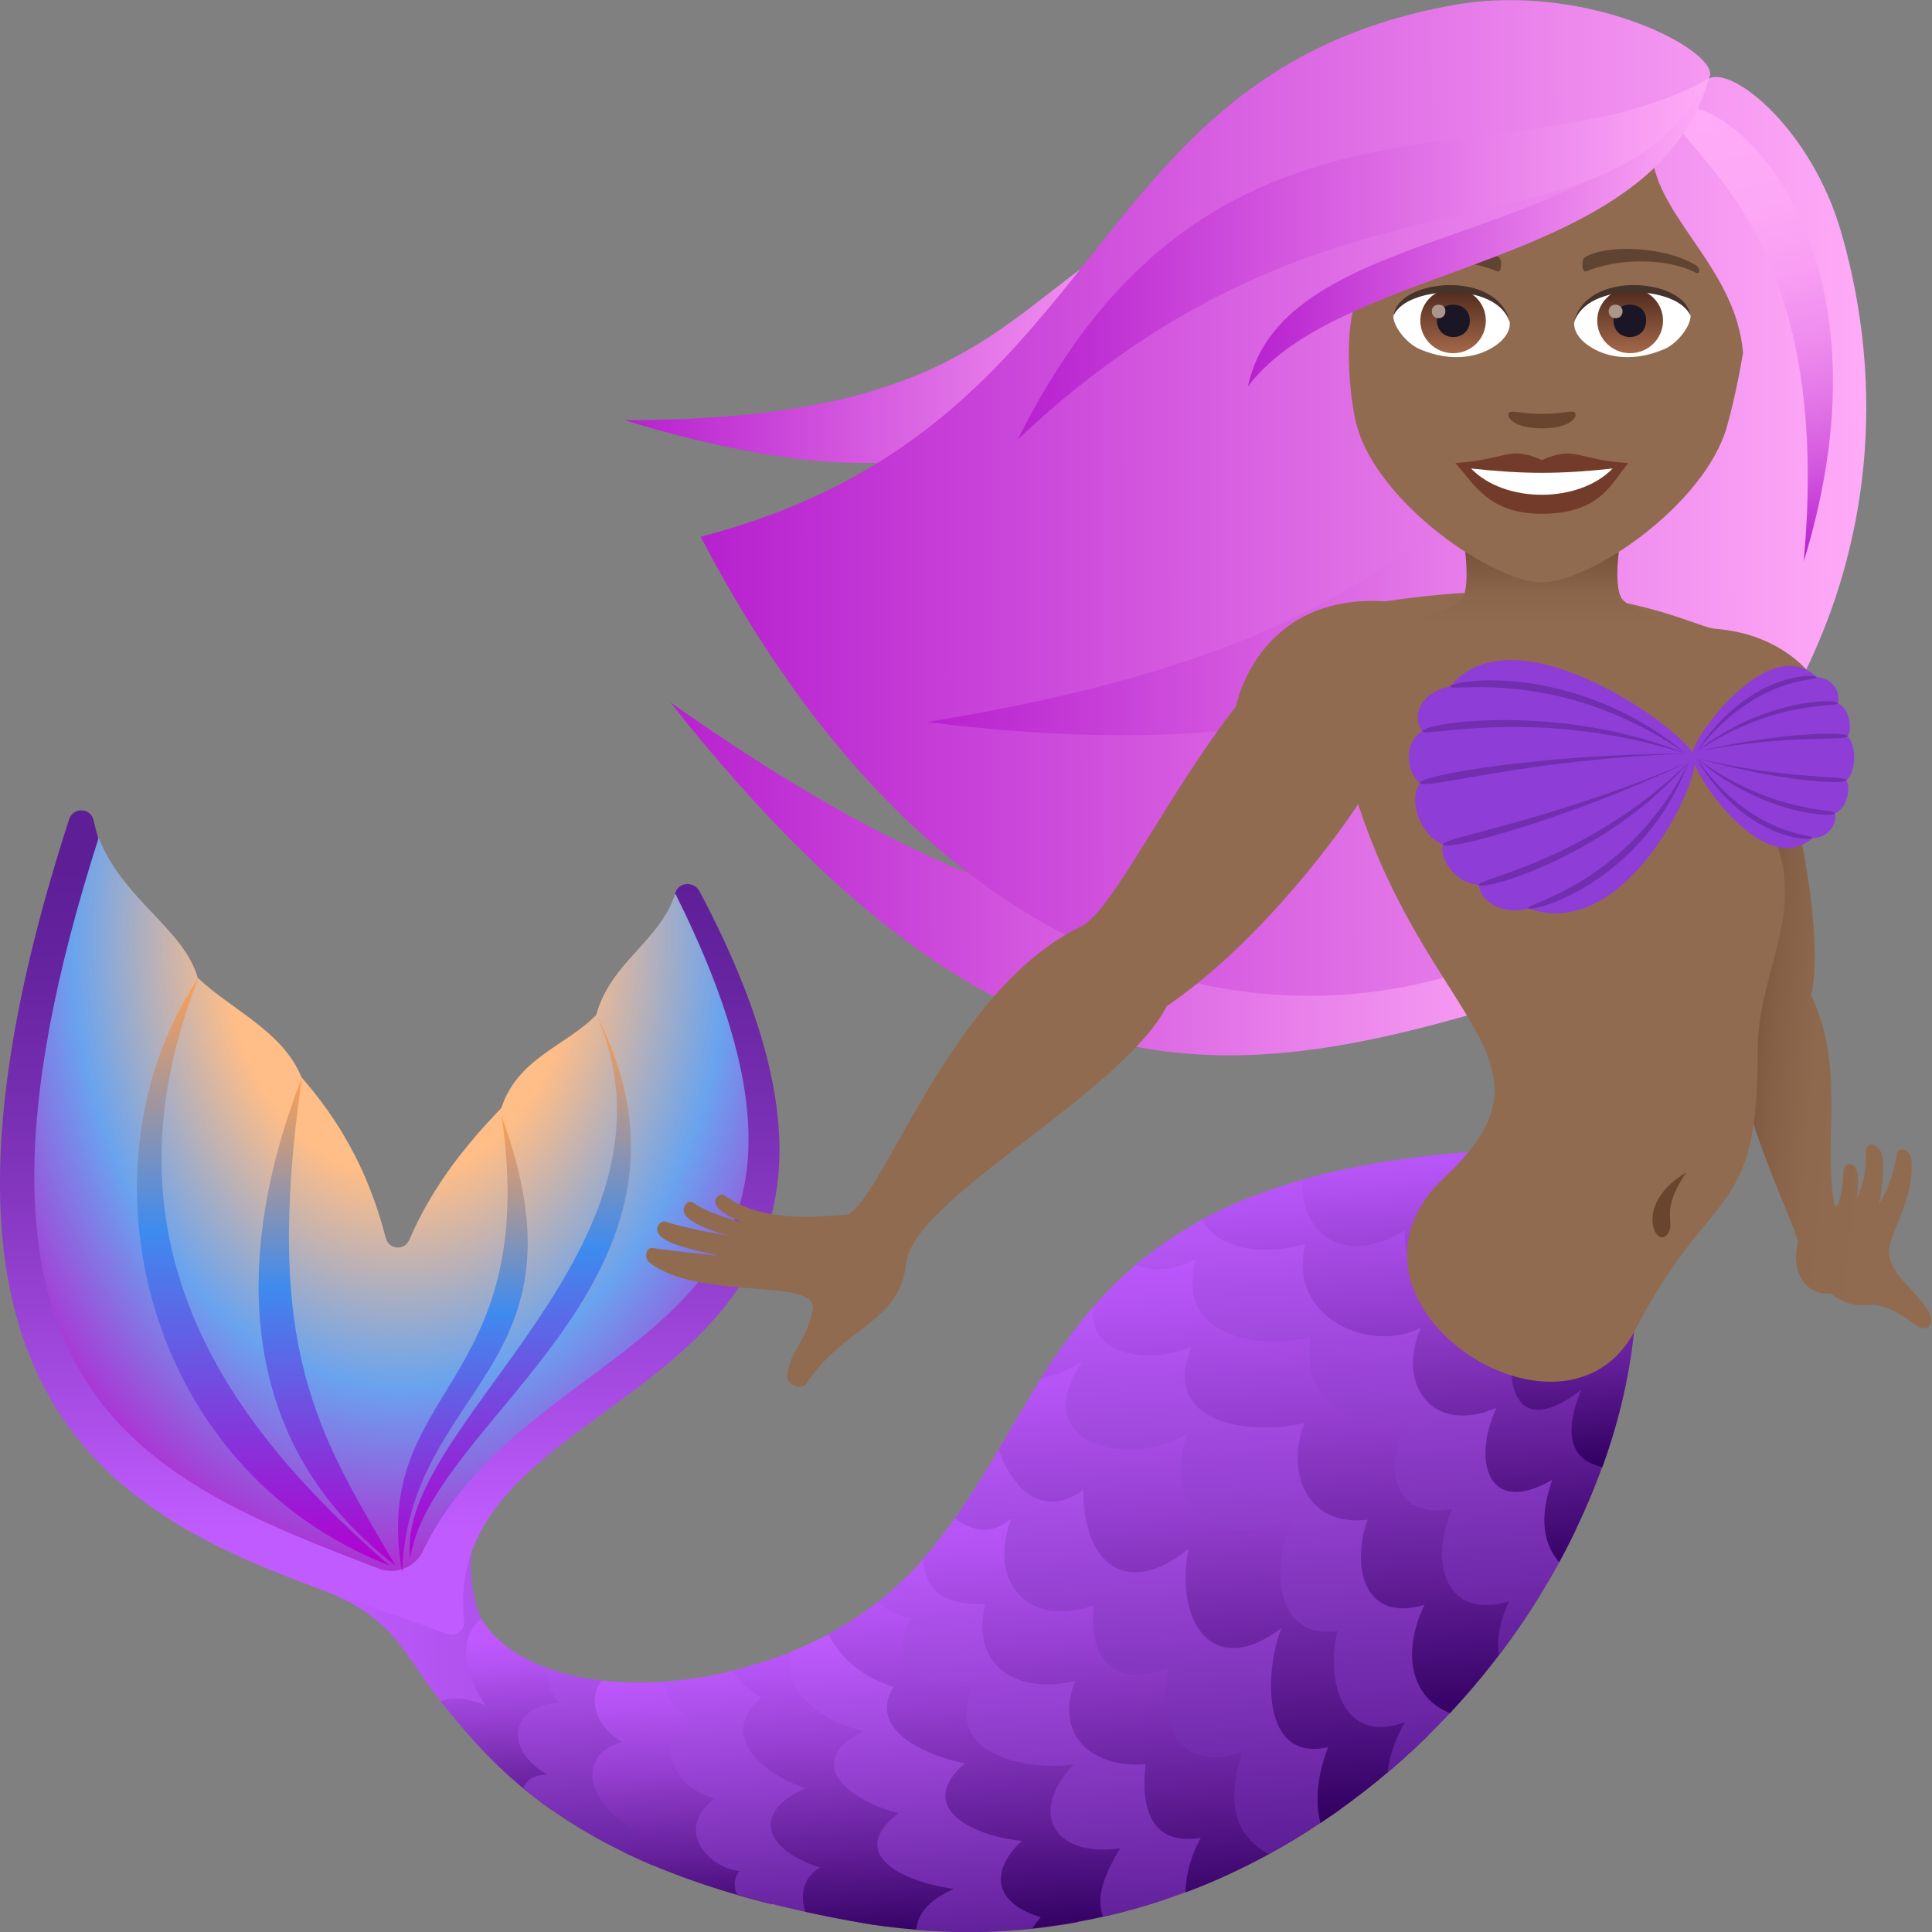 <?xml version="1.0" encoding="utf-8"?>
<!-- Generator: Adobe Illustrator 24.1.2, SVG Export Plug-In . SVG Version: 6.00 Build 0)  -->
<svg version="1.1" id="Layer_1" xmlns="http://www.w3.org/2000/svg" xmlns:xlink="http://www.w3.org/1999/xlink" x="0px" y="0px"
	 width="64px" height="64px" viewBox="0 0 64 64" style="enable-background:new 0 0 64 64;" xml:space="preserve">
<rect x="0" y="0" width="64" height="64" fill="#808080" stroke="none"/>
<linearGradient id="SVGID_1_" gradientUnits="userSpaceOnUse" x1="-85.531" y1="16.995" x2="-52.025" y2="16.995" gradientTransform="matrix(1 -1.300000e-03 -1.300000e-03 -1 95.752 70.417)">
	<stop  offset="0" style="stop-color:#C05CFF"/>
	<stop  offset="1" style="stop-color:#5D1E96"/>
</linearGradient>
<path fill="url(#SVGID_1_)" d="M14.59,56.34c1.57,0.89,3.03,0.55,1.35-2.73c0,0-0.42-0.79-0.33-2.15c0.19-3-6.6,0.62-5.23,1.1
	C13.14,53.52,13.37,54.87,14.59,56.34z"/>
<linearGradient id="SVGID_2_" gradientUnits="userSpaceOnUse" x1="-1012.307" y1="-925.203" x2="-1011.229" y2="-925.203" gradientTransform="matrix(-0.4 -6.76 -6.76 0.4 -6642.273 -6411.553)">
	<stop  offset="0" style="stop-color:#320061"/>
	<stop  offset="0.288" style="stop-color:#621E97"/>
	<stop  offset="0.62" style="stop-color:#943ECF"/>
	<stop  offset="0.867" style="stop-color:#B352F2"/>
	<stop  offset="1" style="stop-color:#BF59FF"/>
</linearGradient>
<path fill="url(#SVGID_2_)" d="M15.94,53.62c-0.87,0.73-0.45,1.96,0.13,2.86c-0.5-0.2-0.98-0.29-1.48-0.13c0.93,1.17,2.02,2.45,3.73,3.64
	l0.45-4.53C17.49,55.12,16.47,54.51,15.94,53.62z"/>
<linearGradient id="SVGID_3_" gradientUnits="userSpaceOnUse" x1="-1005.773" y1="-931.434" x2="-1004.719" y2="-931.434" gradientTransform="matrix(-0.47 -7.933 -7.933 0.47 -7842.156 -7478.753)">
	<stop  offset="0" style="stop-color:#5D1E96"/>
	<stop  offset="1" style="stop-color:#C05CFF"/>
</linearGradient>
<path fill="url(#SVGID_3_)" d="M18.15,55.27c0,0-0.06,0.68,0.35,1.13c-1.62,0.13-1.82,1.56-0.36,2.39c-0.71-0.01-0.8,0.45-0.8,0.45
	c1.08,0.9,2.45,1.77,4.27,2.55l-0.05-6.05C20.3,55.77,19.12,55.61,18.15,55.27z"/>
<linearGradient id="SVGID_4_" gradientUnits="userSpaceOnUse" x1="-1002.537" y1="-934.405" x2="-1001.518" y2="-934.405" gradientTransform="matrix(-0.512 -8.65 -8.65 0.512 -8573.617 -8129.413)">
	<stop  offset="0" style="stop-color:#320061"/>
	<stop  offset="0.288" style="stop-color:#621E97"/>
	<stop  offset="0.62" style="stop-color:#943ECF"/>
	<stop  offset="0.867" style="stop-color:#B352F2"/>
	<stop  offset="1" style="stop-color:#BF59FF"/>
</linearGradient>
<path fill="url(#SVGID_4_)" d="M19.94,55.67c-0.5,0.57-0.19,1.56,0.68,2.04c-1.85,0.51-0.82,2.49,0.65,2.95c-0.54,0.25-0.58,0.71-0.58,0.71
	c1.33,0.64,2.92,1.22,4.87,1.71c0,0,0.1-5.42-3.1-7.41C21.59,55.76,20.73,55.76,19.94,55.67z"/>
<linearGradient id="SVGID_5_" gradientUnits="userSpaceOnUse" x1="-1000.375" y1="-936.735" x2="-999.339" y2="-936.735" gradientTransform="matrix(-0.549 -9.265 -9.265 0.549 -9201.812 -8689.977)">
	<stop  offset="0" style="stop-color:#5D1E96"/>
	<stop  offset="1" style="stop-color:#C05CFF"/>
</linearGradient>
<path fill="url(#SVGID_5_)" d="M21.98,55.71c0,0,0.09,0.93,1.21,1.35c-1.59,0.2-1.09,2.12,0.49,2.52c-1.33,0.97-0.3,2.27,0.82,2.4
	c-0.31,0.37-0.08,0.78-0.08,0.78c1.25,0.36,2.65,0.69,4.25,0.96c0.3,0.05,0.59,0.08,0.88,0.12l-4.08-8.85
	C24.32,55.39,23.12,55.63,21.98,55.71z"/>
<linearGradient id="SVGID_6_" gradientUnits="userSpaceOnUse" x1="-998.543" y1="-938.339" x2="-997.484" y2="-938.339" gradientTransform="matrix(-0.581 -9.802 -9.802 0.581 -9748.549 -9178.189)">
	<stop  offset="0" style="stop-color:#320061"/>
	<stop  offset="0.288" style="stop-color:#621E97"/>
	<stop  offset="0.62" style="stop-color:#943ECF"/>
	<stop  offset="0.867" style="stop-color:#B352F2"/>
	<stop  offset="1" style="stop-color:#BF59FF"/>
</linearGradient>
<path fill="url(#SVGID_6_)" d="M24.25,55.35c0.26,0.36,0.56,0.66,0.96,0.88c-1.48,1.3,0.13,2.58,1.48,3c-1.95,0.88-1.2,2.13,0.48,2.63
	c-0.87,0.51-0.49,1.47-0.49,1.47c0.64,0.14,1.3,0.27,2,0.39c0.71,0.12,1.42,0.19,2.11,0.24c3.26-1.35-0.26-9.29-3.61-9.69
	C26.24,54.75,25.24,55.11,24.25,55.35z"/>
<linearGradient id="SVGID_7_" gradientUnits="userSpaceOnUse" x1="-997.877" y1="-939.092" x2="-996.807" y2="-939.092" gradientTransform="matrix(-0.594 -10.031 -10.031 0.594 -9981.661 -9387.175)">
	<stop  offset="0" style="stop-color:#5D1E96"/>
	<stop  offset="1" style="stop-color:#C05CFF"/>
</linearGradient>
<path fill="url(#SVGID_7_)" d="M26.18,54.73c-0.24,1.45,1.16,2.31,2.43,2.62c-2.13,1.05-0.39,2.34,1.15,2.71c-1.86,1.46,0.42,2.33,1.83,2.51
	c-0.64,0.3-1.17,0.68-1.24,1.36c1.84,0.16,3.62,0.06,5.34-0.25c-1.64-8.69-8.01-9.67-8.01-9.67C27.19,54.28,26.69,54.52,26.18,54.73
	z"/>
<linearGradient id="SVGID_8_" gradientUnits="userSpaceOnUse" x1="-995.068" y1="-941.778" x2="-993.959" y2="-941.778" gradientTransform="matrix(-0.656 -11.069 -11.069 0.656 -11043.669 -10332.556)">
	<stop  offset="0" style="stop-color:#320061"/>
	<stop  offset="0.288" style="stop-color:#621E97"/>
	<stop  offset="0.62" style="stop-color:#943ECF"/>
	<stop  offset="0.867" style="stop-color:#B352F2"/>
	<stop  offset="1" style="stop-color:#BF59FF"/>
</linearGradient>
<path fill="url(#SVGID_8_)" d="M27.44,54.13c0.46,0.89,1.19,1.44,2.16,1.75c-0.91,1.48,1.23,2.32,2.36,2.53c-1.73,1.52,0.41,2.44,1.89,2.57
	c-1.13,1.06-0.86,2.09,0.63,2.53c-0.11,0.12-0.2,0.24-0.28,0.37c1.5-0.16,2.96-0.48,4.35-0.95c-0.86-6.88-8.71-10.51-8.71-10.51
	C29.11,53.1,28.3,53.67,27.44,54.13z"/>
<linearGradient id="SVGID_9_" gradientUnits="userSpaceOnUse" x1="-992.622" y1="-944.012" x2="-991.494" y2="-944.012" gradientTransform="matrix(-0.719 -12.138 -12.138 0.719 -12136.504 -11305.402)">
	<stop  offset="0" style="stop-color:#5D1E96"/>
	<stop  offset="1" style="stop-color:#C05CFF"/>
</linearGradient>
<path fill="url(#SVGID_9_)" d="M30.38,51.87c-0.4,0.44-0.84,0.84-1.31,1.2c0.33,0.27,0.68,0.47,1.11,0.56c-0.91,1.59,0.61,2.37,2.06,2.24
	c-1.03,2.2,1.68,2.81,3.33,2.58c-1.54,1.61-0.64,3.09,1.53,2.78c-0.41,0.71-0.84,1.5-0.56,2.27c1.42-0.32,2.79-0.79,4.09-1.38
	c-0.82-8.45-9.25-11.49-9.25-11.49C31.08,51.05,30.75,51.47,30.38,51.87z"/>
<linearGradient id="SVGID_10_" gradientUnits="userSpaceOnUse" x1="-991.318" y1="-945.274" x2="-990.194" y2="-945.274" gradientTransform="matrix(-0.759 -12.822 -12.822 0.759 -12835.602 -11929.605)">
	<stop  offset="0" style="stop-color:#320061"/>
	<stop  offset="0.288" style="stop-color:#621E97"/>
	<stop  offset="0.62" style="stop-color:#943ECF"/>
	<stop  offset="0.867" style="stop-color:#B352F2"/>
	<stop  offset="1" style="stop-color:#BF59FF"/>
</linearGradient>
<path fill="url(#SVGID_10_)" d="M30.59,51.63c0.06,1.16,0.76,1.55,2.05,1.5c-0.52,2.08,1.09,3.02,2.98,2.55c-0.72,1.78,0.56,2.91,2.33,2.76
	c-0.17,1.43,0.17,2.72,1.83,2.44c-0.32,0.57-0.49,1.17-0.51,1.81c1.47-0.55,2.86-1.26,4.16-2.1C41.19,50.97,32.48,49,32.48,49
	C31.92,49.91,31.32,50.8,30.59,51.63z"/>
<linearGradient id="SVGID_11_" gradientUnits="userSpaceOnUse" x1="-989.952" y1="-946.605" x2="-988.806" y2="-946.605" gradientTransform="matrix(-0.807 -13.62 -13.62 0.807 -13652.881 -12657.702)">
	<stop  offset="0" style="stop-color:#5D1E96"/>
	<stop  offset="1" style="stop-color:#C05CFF"/>
</linearGradient>
<path fill="url(#SVGID_11_)" d="M31.63,50.3c0.6,0.45,1.24,0.56,1.87,0c-0.79,2.12,0.55,3.65,2.74,2.88c-0.21,1.84,0.7,2.75,2.48,2.07
	c-0.4,1.91,0.31,3.45,2.42,2.81c-0.43,1.35-0.42,2.64,0.88,3.36c0.84-0.46,1.65-0.96,2.42-1.51c1.4-7.08-6.01-14-10.72-12.98
	C33.05,48.06,32.4,49.21,31.63,50.3z"/>
<linearGradient id="SVGID_12_" gradientUnits="userSpaceOnUse" x1="-988.671" y1="-947.897" x2="-987.535" y2="-947.897" gradientTransform="matrix(-0.86 -14.511 -14.511 0.86 -14563.953 -13471.046)">
	<stop  offset="0" style="stop-color:#320061"/>
	<stop  offset="0.288" style="stop-color:#621E97"/>
	<stop  offset="0.62" style="stop-color:#943ECF"/>
	<stop  offset="0.867" style="stop-color:#B352F2"/>
	<stop  offset="1" style="stop-color:#BF59FF"/>
</linearGradient>
<path fill="url(#SVGID_12_)" d="M33.08,48.02c0.46,1.28,1.41,2.31,2.81,1.34c-0.02,2.44,1.44,3.61,3.48,1.95c-0.46,2.37,0.77,4.37,3.08,2.62
	c-0.54,1.36-0.72,4.45,1.54,3.95c-0.3,0.82-0.46,1.67-0.25,2.51c1.28-0.85,2.47-1.82,3.55-2.88c0.87-5.21-4.97-13.32-12.33-12.57
	C34.28,45.94,33.69,46.98,33.08,48.02z"/>
<linearGradient id="SVGID_13_" gradientUnits="userSpaceOnUse" x1="-987.032" y1="-949.444" x2="-985.917" y2="-949.444" gradientTransform="matrix(-0.932 -15.728 -15.728 0.932 -15809.819 -14579.959)">
	<stop  offset="0" style="stop-color:#5D1E96"/>
	<stop  offset="1" style="stop-color:#C05CFF"/>
</linearGradient>
<path fill="url(#SVGID_13_)" d="M34.48,45.66c0.48-0.09,0.93-0.28,1.37-0.56c-1.84,2.72,1.46,3.58,3.48,2.41c-0.9,2.7,1.22,3.9,3.54,2.76
	c-0.75,1.38-0.77,4.04,1.43,3.76c-0.39,1.65,0.17,3.79,2.24,3.02c-0.32,0.55-0.5,1.08-0.58,1.67c1.19-1,2.27-2.12,3.23-3.3
	c-1.52-7.76-5.34-12.38-12.11-13.03C36.03,43.39,35.21,44.51,34.48,45.66z"/>
<linearGradient id="SVGID_14_" gradientUnits="userSpaceOnUse" x1="-988.309" y1="-948.218" x2="-987.198" y2="-948.218" gradientTransform="matrix(-0.873 -14.74 -14.74 0.873 -14795.479 -13682.668)">
	<stop  offset="0" style="stop-color:#320061"/>
	<stop  offset="0.288" style="stop-color:#621E97"/>
	<stop  offset="0.62" style="stop-color:#943ECF"/>
	<stop  offset="0.867" style="stop-color:#B352F2"/>
	<stop  offset="1" style="stop-color:#BF59FF"/>
</linearGradient>
<path fill="url(#SVGID_14_)" d="M36.21,43.3c-0.2,1.63,1.91,1.92,3.27,1.3c-1.07,2.54,1.87,2.98,3.73,2.54c-0.64,1.67,0.11,3.45,2.09,3.2
	c-0.55,1.58-0.11,3.43,1.89,2.82c-0.66,1.35-0.63,2.98,0.84,3.59c1.15-1.23,2.16-2.55,3.01-3.95c-0.75-7.55-6.55-12.5-13.07-11.19
	C37.31,42.14,36.73,42.7,36.21,43.3z"/>
<linearGradient id="SVGID_15_" gradientUnits="userSpaceOnUse" x1="-987.071" y1="-949.459" x2="-985.992" y2="-949.459" gradientTransform="matrix(-0.929 -15.69 -15.69 0.929 -15768.915 -14549.161)">
	<stop  offset="0" style="stop-color:#5D1E96"/>
	<stop  offset="1" style="stop-color:#C05CFF"/>
</linearGradient>
<path fill="url(#SVGID_15_)" d="M37.62,41.9c0.66,0.26,1.3,0.16,2-0.2c-0.71,2.52,1.87,3,3.8,2.62c-0.36,2.01,1.34,3.13,3.19,2.86
	c-0.79,1.46-0.47,3.17,1.5,2.8c-0.75,1.66-0.32,3.7,1.88,3.07c-0.28,0.61-0.42,1.17-0.34,1.78c1-1.31,1.85-2.69,2.54-4.12
	c0.12-5.05-3.7-10.62-10.76-11.05C39.87,40.27,38.64,41.04,37.62,41.9z"/>
<linearGradient id="SVGID_16_" gradientUnits="userSpaceOnUse" x1="-989.983" y1="-946.709" x2="-988.915" y2="-946.709" gradientTransform="matrix(-0.807 -13.63 -13.63 0.807 -13655.844 -12676.961)">
	<stop  offset="0" style="stop-color:#320061"/>
	<stop  offset="0.288" style="stop-color:#621E97"/>
	<stop  offset="0.62" style="stop-color:#943ECF"/>
	<stop  offset="0.867" style="stop-color:#B352F2"/>
	<stop  offset="1" style="stop-color:#BF59FF"/>
</linearGradient>
<path fill="url(#SVGID_16_)" d="M44.62,38.72c-1.94,0.41-3.5,0.98-4.8,1.68c0.55,1.07,2.19,1.17,3.42,0.81c-0.62,2.51,2.24,3.63,3.83,2.77
	c-0.81,1.81,0.31,3.58,2.5,2.66c-0.81,1.76-0.29,3.62,1.85,2.38c-0.34,0.98-0.43,1.96,0.23,2.73c0.94-1.73,1.65-3.53,2.08-5.33
	C53.72,46.43,52.56,40.75,44.62,38.72z"/>
<linearGradient id="SVGID_17_" gradientUnits="userSpaceOnUse" x1="-996.316" y1="-940.694" x2="-995.25" y2="-940.694" gradientTransform="matrix(-0.628 -10.603 -10.603 0.628 -10551.052 -9924.397)">
	<stop  offset="0" style="stop-color:#320061"/>
	<stop  offset="0.288" style="stop-color:#621E97"/>
	<stop  offset="0.62" style="stop-color:#943ECF"/>
	<stop  offset="0.867" style="stop-color:#B352F2"/>
	<stop  offset="1" style="stop-color:#BF59FF"/>
</linearGradient>
<path fill="url(#SVGID_17_)" d="M46.54,40.76c-0.05,2.04,1.86,4.54,3.84,2.75c-0.68,1.9-0.42,4.4,2,2.53c-0.45,1.11-0.59,2.27,0.7,2.56
	c0.58-1.6,0.95-3.22,1.08-4.82c0.34-4.06-5.25-5.63-5.25-5.63c-2.27,0.15-4.16,0.47-5.76,0.93C43.05,40.88,44.54,41.99,46.54,40.76z
	"/>
<linearGradient id="SVGID_18_" gradientUnits="userSpaceOnUse" x1="-979.567" y1="-977.962" x2="-978.567" y2="-977.962" gradientTransform="matrix(-0.035 -27.319 27.319 -0.035 26695.508 -26741.758)">
	<stop  offset="0" style="stop-color:#C05CFF"/>
	<stop  offset="0.103" style="stop-color:#C05CFF"/>
	<stop  offset="0.262" style="stop-color:#A74CE4"/>
	<stop  offset="0.547" style="stop-color:#7F33BA"/>
	<stop  offset="0.77" style="stop-color:#6624A0"/>
	<stop  offset="0.903" style="stop-color:#5D1E96"/>
	<stop  offset="1" style="stop-color:#5D1E96"/>
</linearGradient>
<path fill="url(#SVGID_18_)" d="M2.29,27.14C-4.99,49.59,6.7,51.07,14.8,54.12c0.3,0.11,0.61-0.12,0.57-0.43c-0.88-8.53,17.03-6.76,7.8-24.17
	c-0.19-0.35-0.72-0.3-0.81,0.09c-1.04,4.68-5.92,6-8.91,12.86c-0.17,0.4-0.74,0.33-0.82-0.1c-1.36-7.9-7.93-8.31-9.53-15.19
	C3.02,26.75,2.42,26.73,2.29,27.14z"/>
<radialGradient id="SVGID_19_" cx="-980.132" cy="-979.179" r="0.895" gradientTransform="matrix(-0.032 -24.306 17.605 -0.023 17220.428 -23814.596)" gradientUnits="userSpaceOnUse">
	<stop  offset="0.369" style="stop-color:#FFBD87"/>
	<stop  offset="0.687" style="stop-color:#69A3EF"/>
	<stop  offset="1" style="stop-color:#B721CF"/>
</radialGradient>
<path fill="url(#SVGID_19_)" d="M3.27,27.75c-5.89,18.37,1.46,21.21,9.27,24.21c0.57,0.22,1.21-0.03,1.47-0.58c3.77-7.8,15.91-6.65,8.36-21.78
	c-0.51,1.58-2.14,2.27-2.62,4.02c-0.98,1.02-2.6,1.42-3.14,3.08c-1.18,1.23-2.29,2.6-3.05,4.37c-0.16,0.37-0.68,0.33-0.78-0.06
	c-0.61-2.36-1.63-3.99-2.79-5.32c-0.62-1.53-2.3-2.22-3.44-3.3C6.09,30.77,4.06,29.79,3.27,27.75z"/>
<linearGradient id="SVGID_20_" gradientUnits="userSpaceOnUse" x1="8.717" y1="51.863" x2="8.717" y2="32.396">
	<stop  offset="0" style="stop-color:#B200CF"/>
	<stop  offset="0.57" style="stop-color:#3E8BEF"/>
	<stop  offset="1" style="stop-color:#FFA052"/>
</linearGradient>
<path fill="url(#SVGID_20_)" d="M6.57,32.4C2.4,38.62,4.71,48.67,12.9,51.86C7.83,47.45,3.03,41.4,6.57,32.4z"/>
<linearGradient id="SVGID_21_" gradientUnits="userSpaceOnUse" x1="10.836" y1="51.863" x2="10.836" y2="35.698">
	<stop  offset="0" style="stop-color:#B200CF"/>
	<stop  offset="0.57" style="stop-color:#3E8BEF"/>
	<stop  offset="1" style="stop-color:#FFA052"/>
</linearGradient>
<path fill="url(#SVGID_21_)" d="M10,35.7c-2.04,5.22-2.6,11.8,3.1,16.16C10.54,47.49,8.7,44.73,10,35.7z"/>
<linearGradient id="SVGID_22_" gradientUnits="userSpaceOnUse" x1="17.233" y1="51.615" x2="17.233" y2="33.621">
	<stop  offset="0" style="stop-color:#B200CF"/>
	<stop  offset="0.57" style="stop-color:#3E8BEF"/>
	<stop  offset="1" style="stop-color:#FFA052"/>
</linearGradient>
<path fill="url(#SVGID_22_)" d="M19.76,33.62c4.44,8.68-5.48,13.41-6.17,17.99C13.05,47.26,23.09,41.29,19.76,33.62z"/>
<linearGradient id="SVGID_23_" gradientUnits="userSpaceOnUse" x1="15.33" y1="52.071" x2="15.33" y2="36.985">
	<stop  offset="0" style="stop-color:#B200CF"/>
	<stop  offset="0.57" style="stop-color:#3E8BEF"/>
	<stop  offset="1" style="stop-color:#FFA052"/>
</linearGradient>
<path fill="url(#SVGID_23_)" d="M16.62,36.98c3.07,8.39-3.05,8.88-3.3,15.09C12.25,45.95,17.92,46.02,16.62,36.98z"/>
<linearGradient id="SVGID_24_" gradientUnits="userSpaceOnUse" x1="-73.487" y1="41.391" x2="-43.103" y2="41.391" gradientTransform="matrix(1 -1.300000e-03 -1.300000e-03 -1 95.752 70.417)">
	<stop  offset="0" style="stop-color:#B721CF"/>
	<stop  offset="1" style="stop-color:#FFABF7"/>
</linearGradient>
<path fill="url(#SVGID_24_)" d="M52.6,32.42c-10.34-3.31-14.41,2.15-30.4-9.16C34.03,38.22,41.93,35.79,52.6,32.42z"/>
<linearGradient id="SVGID_25_" gradientUnits="userSpaceOnUse" x1="-74.986" y1="59.513" x2="-55.697" y2="59.513" gradientTransform="matrix(1 -1.300000e-03 -1.300000e-03 -1 95.752 70.417)">
	<stop  offset="0" style="stop-color:#B721CF"/>
	<stop  offset="1" style="stop-color:#FFABF7"/>
</linearGradient>
<path fill="url(#SVGID_25_)" d="M39.97,6.62c-6.65,2.37-6.12,7.3-19.28,7.3C33.51,17.83,36.28,13.08,39.97,6.62z"/>
<linearGradient id="SVGID_26_" gradientUnits="userSpaceOnUse" x1="-72.471" y1="53.988" x2="-33.855" y2="53.988" gradientTransform="matrix(1 -1.300000e-03 -1.300000e-03 -1 95.752 70.417)">
	<stop  offset="0" style="stop-color:#B721CF"/>
	<stop  offset="1" style="stop-color:#FFABF7"/>
</linearGradient>
<path fill="url(#SVGID_26_)" d="M61,7.72c-0.97-3.4-3.58-5.53-4.39-5.12c0.53-0.82-3.95-3.25-8.48-2.43c-12.64,2.29-11.04,14-24.92,17.61
	C38.46,47,67.03,28.77,61,7.72z"/>
<linearGradient id="SVGID_27_" gradientUnits="userSpaceOnUse" x1="-64.986" y1="53.354" x2="-38.353" y2="53.354" gradientTransform="matrix(1 -1.300000e-03 -1.300000e-03 -1 95.752 70.417)">
	<stop  offset="0" style="stop-color:#B721CF"/>
	<stop  offset="1" style="stop-color:#FFABF7"/>
</linearGradient>
<path fill="url(#SVGID_27_)" d="M57.32,9.9c-9.35,4.72-7.95,10.97-26.61,14.02C49.01,26.18,52.3,19.42,57.32,9.9z"/>
<linearGradient id="SVGID_28_" gradientUnits="userSpaceOnUse" x1="56.906" y1="34.057" x2="64.783" y2="34.742">
	<stop  offset="0" style="stop-color:#69452D"/>
	<stop  offset="0.095" style="stop-color:#775239"/>
	<stop  offset="0.241" style="stop-color:#866046"/>
	<stop  offset="0.417" style="stop-color:#8E694E"/>
	<stop  offset="0.693" style="stop-color:#916B50"/>
	<stop  offset="0.735" style="stop-color:#916B50"/>
	<stop  offset="1" style="stop-color:#916B50"/>
</linearGradient>
<path fill="url(#SVGID_28_)" d="M58.97,24.89c1.25,4.55,1.26,7.07,1.03,8.09c1.14,2.39,0.38,4.75,0.76,6.88c0.07,0.41,0.3-0.41,0.3-0.95
	c0-0.49,0.38-0.41,0.46-0.09c0.08,0.29-0.01,0.9-0.01,0.9s0.35-0.75,0.3-1.53c-0.03-0.48,0.49-0.29,0.55,0.13
	c0.1,0.74-0.13,1.57-0.13,1.57s0.44-0.57,0.6-1.65c0.04-0.29,0.46-0.18,0.49,0.2c0.12,1.49-0.98,2.6-0.69,3.34
	c0.26,0.66,0.76,0.91,1.22,1.59c0.31,0.46-0.01,0.8-0.35,0.55c-1.77-1.32-1.59-0.18-2.87-1.07c-0.95,0.06-1.29-0.9-1.07-1.7
	C59.23,39.59,54.73,32.39,58.97,24.89z"/>
<path fill="#916B50" d="M56.82,20.83c-0.78-0.06-3.77-1.98-10.93-0.91c-3.64-0.23-4.73,2.51-4.95,3.48c-2.35,3.04-4.1,6.79-5.13,7.29
	c-4.31,2.09-6.5,8.91-7.73,9.55c-1.05,0.06-2.83,0.28-4.1-0.65c-0.1-0.08-0.46,0.13-0.19,0.43c0.23,0.25,0.81,0.47,0.81,0.47
	s-1.05-0.23-1.65-0.66c-0.16-0.11-0.45,0.21-0.21,0.47c0.35,0.38,1.44,0.64,1.44,0.64s-1.42-0.23-2.13-0.47
	c-0.19-0.06-0.47,0.26-0.1,0.54c0.41,0.32,1.96,0.6,1.96,0.6s-1.4-0.14-2.31-0.27c-0.18-0.03-0.29,0.33-0.08,0.49
	c1.66,1.28,5.62,0.47,5.4,1.56c-0.23,1.15-0.79,1.36-0.84,2.23c-0.02,0.27,0.49,0.43,0.63,0.22c1.25-1.91,3.1-2,3.31-4
	c0.23-2.13,7.14-5.62,8.63-8.51c2.73-1.85,5.26-5.05,6.34-6.69c2.38,7.27,6.98,8.51,2.88,12.34c-4.4,4.1,3.94,9.63,6.29,5.09
	c2.54-4.92,4.09-3.58,4.07-9.31c-0.01-2.4,1.49-4.4,0.64-6.76C62.44,25.49,60.81,21.13,56.82,20.83z"/>
<linearGradient id="SVGID_29_" gradientUnits="userSpaceOnUse" x1="51.08" y1="20.623" x2="51.08" y2="17.576">
	<stop  offset="0" style="stop-color:#916B50"/>
	<stop  offset="0.3" style="stop-color:#8B664B"/>
	<stop  offset="0.693" style="stop-color:#7B563D"/>
	<stop  offset="1" style="stop-color:#69452D"/>
</linearGradient>
<path fill="url(#SVGID_29_)" d="M55.72,20.62c0,0-1.7-0.35-2-0.8c-0.32-0.47,0-2.25,0-2.25h-5.28c0,0,0.32,1.78,0,2.25c-0.3,0.45-2,0.8-2,0.8
	H55.72z"/>
<path fill="#69452D" d="M55.86,38.84c-0.95,1.4-0.28,1.64-0.65,2.07C54.84,41.35,54.11,39.87,55.86,38.84z"/>
<path fill="#8E3ED6" d="M60.04,27.76c0.51,0,0.82-0.44,0.75-0.82c0.4-0.18,0.52-0.82,0.38-1.09c0.32-0.29,0.34-1.14,0.04-1.45
	c0.15-0.26,0.07-0.91-0.33-1.11c0.1-0.38-0.19-0.84-0.7-0.86c-1.54-1.5-4.11,1.96-4.13,2.57C56.03,25.6,58.42,29.18,60.04,27.76z"/>
<path fill="#732EB0" d="M56.2,24.9c1.66-2.57,3.86-2.6,3.97-2.47C60.31,22.58,58.23,22.3,56.2,24.9z"/>
<path fill="#732EB0" d="M56.2,24.9c2.15-1.73,4.63-1.78,4.68-1.61C60.92,23.45,58.82,23.14,56.2,24.9z"/>
<path fill="#732EB0" d="M56.2,24.9c2.68-0.64,5.01-0.68,5-0.51C61.19,24.56,59.23,24.31,56.2,24.9z"/>
<path fill="#732EB0" d="M56.19,25.11c1.52,2.64,3.72,2.77,3.84,2.65C60.17,27.62,58.08,27.8,56.19,25.11z"/>
<path fill="#732EB0" d="M56.19,25.11c2.06,1.83,4.53,2,4.59,1.83C60.83,26.78,58.73,26.98,56.19,25.11z"/>
<path fill="#732EB0" d="M56.19,25.11c2.64,0.76,4.96,0.91,4.97,0.73C61.17,25.68,59.19,25.84,56.19,25.11z"/>
<path fill="#8E3ED6" d="M48.04,22.74c-0.98,0.19-1.29,0.96-0.93,1.48c-0.66,0.42-0.5,1.4-0.07,1.72c-0.42,0.56,0.02,1.75,0.76,2.04
	c-0.14,0.43,0.38,1.27,1.19,1.34c0.04,0.54,0.76,1,1.66,0.78c3.2,1.13,5.71-4.26,5.49-5.04C55.9,24.26,50.21,20.08,48.04,22.74z"/>
<path fill="#732EB0" d="M55.94,25.24c-1.48,3.92-5.04,4.97-5.3,4.85C50.34,29.97,53.89,29.37,55.94,25.24z"/>
<path fill="#732EB0" d="M55.94,25.24c-2.64,3.08-6.78,4.28-6.95,4.08C48.82,29.12,52.54,28.57,55.94,25.24z"/>
<path fill="#732EB0" d="M55.94,25.24c-4.01,1.9-8.05,2.98-8.14,2.74C47.71,27.75,51.3,27.23,55.94,25.24z"/>
<path fill="#732EB0" d="M55.86,24.97c-3.67-3.04-7.66-2.46-7.81-2.24C47.87,22.99,51.53,21.99,55.86,24.97z"/>
<path fill="#732EB0" d="M55.86,24.97c-4.19-1.71-8.73-1.02-8.74-0.75C47.11,24.47,50.82,23.37,55.86,24.97z"/>
<path fill="#732EB0" d="M55.86,24.97c-4.65-0.01-8.91,0.72-8.82,0.97C47.13,26.19,50.6,25.14,55.86,24.97z"/>
<path fill="#916B50" d="M54.71,4.86c-2.58,2.26-6.29,2.71-9.58,4.59c-0.73,1.18-0.4,3.89-0.18,4.67c0.72,2.57,4.51,5.17,6.13,5.17
	c1.62,0,5.41-2.59,6.13-5.17c0.22-0.79,0.4-1.65,0.53-2.43C57.5,8.78,54.7,7.09,54.71,4.86z"/>
<path fill="#733B2A" d="M51.08,15.24c-1.12-0.49-1.13-0.02-2.87,0.1c0.65,0.73,1.13,1.68,2.86,1.68c1.99,0,2.33-1.07,2.87-1.68
	C52.21,15.23,52.2,14.75,51.08,15.24z"/>
<path fill="#FFFFFF" d="M48.73,15.52c1.13,1.17,3.58,1.15,4.69,0C51.68,15.71,50.48,15.71,48.73,15.52z"/>
<path fill="#5E4431" d="M56.17,8.78c-1.04-0.62-2.91-0.69-3.65-0.27c-0.16,0.09-0.12,0.53,0.02,0.48c1.06-0.44,2.66-0.46,3.65,0.05
	C56.33,9.1,56.33,8.87,56.17,8.78z"/>
<path fill="#5E4431" d="M45.98,8.78c1.04-0.62,2.91-0.69,3.65-0.27c0.16,0.09,0.11,0.53-0.02,0.48c-1.06-0.44-2.66-0.46-3.65,0.05
	C45.83,9.1,45.83,8.87,45.98,8.78z"/>
<path fill="#69452D" d="M52.16,13.66c-0.11-0.08-0.38,0.05-1.08,0.05c-0.7,0-0.96-0.12-1.08-0.05c-0.14,0.1,0.08,0.53,1.08,0.53
	C52.08,14.19,52.29,13.76,52.16,13.66z"/>
<path id="Path_1407_" fill="#FFFFFF" d="M50.01,10.65c0.04,0.31-0.18,0.69-0.77,0.97c-0.38,0.18-1.17,0.39-2.2-0.05
	c-0.46-0.19-0.92-0.8-0.88-1.13C46.72,9.39,49.49,9.24,50.01,10.65z"/>
<linearGradient id="Oval_1_" gradientUnits="userSpaceOnUse" x1="-421.096" y1="480.483" x2="-421.096" y2="480.811" gradientTransform="matrix(6.57 0 0 -6.57 2814.782 3168.527)">
	<stop  offset="0" style="stop-color:#A6694A"/>
	<stop  offset="1" style="stop-color:#4F2A1E"/>
</linearGradient>
<path id="Oval_62_" fill="url(#Oval_1_)" d="M48.14,9.55c0.6,0,1.08,0.48,1.08,1.07c0,0.6-0.48,1.08-1.08,1.08c-0.6,0-1.09-0.48-1.09-1.08
	C47.05,10.03,47.54,9.55,48.14,9.55z"/>
<path id="Path_1406_" fill="#1A1626" d="M47.6,10.61c0,0.74,1.09,0.74,1.09,0C48.68,9.92,47.6,9.92,47.6,10.61z"/>
<path id="Path_739_" fill="#AB968C" d="M47.43,10.31c0,0.31,0.45,0.31,0.45,0C47.89,10.02,47.43,10.02,47.43,10.31z"/>
<path id="Path_737_" fill="#45332C" d="M50.02,10.69c-0.44-1.41-3.44-1.2-3.85-0.25C46.32,9.23,49.64,8.91,50.02,10.69z"/>
<path id="Path_736_" fill="#FFFFFF" d="M52.15,10.65c-0.04,0.31,0.18,0.69,0.77,0.97c0.38,0.18,1.17,0.39,2.2-0.05
	c0.46-0.19,0.91-0.8,0.88-1.13C55.44,9.39,52.67,9.24,52.15,10.65z"/>
<linearGradient id="Oval_2_" gradientUnits="userSpaceOnUse" x1="-422.903" y1="480.483" x2="-422.903" y2="480.811" gradientTransform="matrix(6.57 0 0 -6.57 2832.512 3168.527)">
	<stop  offset="0" style="stop-color:#A6694A"/>
	<stop  offset="1" style="stop-color:#4F2A1E"/>
</linearGradient>
<path id="Oval_61_" fill="url(#Oval_2_)" d="M54,9.55c0.6,0,1.09,0.48,1.09,1.07c0,0.6-0.49,1.08-1.09,1.08c-0.6,0-1.09-0.48-1.09-1.08
	C52.91,10.03,53.4,9.55,54,9.55z"/>
<path id="Path_735_" fill="#1A1626" d="M53.45,10.61c0,0.74,1.08,0.74,1.08,0C54.54,9.92,53.45,9.92,53.45,10.61z"/>
<path id="Path_714_" fill="#AB968C" d="M53.29,10.31c0,0.31,0.46,0.31,0.46,0C53.74,10.02,53.29,10.02,53.29,10.31z"/>
<path id="Path_712_" fill="#45332C" d="M52.14,10.69c0.44-1.41,3.44-1.21,3.85-0.25C55.84,9.23,52.52,8.91,52.14,10.69z"/>
<linearGradient id="SVGID_30_" gradientUnits="userSpaceOnUse" x1="60.541" y1="18.223" x2="57.251" y2="3.642">
	<stop  offset="0" style="stop-color:#B721CF"/>
	<stop  offset="0.052" style="stop-color:#C032D4"/>
	<stop  offset="0.184" style="stop-color:#D357DF"/>
	<stop  offset="0.323" style="stop-color:#E375E7"/>
	<stop  offset="0.467" style="stop-color:#EF8DEE"/>
	<stop  offset="0.621" style="stop-color:#F89EF3"/>
	<stop  offset="0.789" style="stop-color:#FDA8F6"/>
	<stop  offset="1" style="stop-color:#FFABF7"/>
</linearGradient>
<path fill="url(#SVGID_30_)" d="M55.57,3.57c-0.81,1.28,5.29,3.02,4.18,15.03C62.96,8.16,57.31,3.08,55.57,3.57z"/>
<linearGradient id="SVGID_31_" gradientUnits="userSpaceOnUse" x1="-54.336" y1="62.776" x2="-39.052" y2="62.776" gradientTransform="matrix(1 -1.300000e-03 -1.300000e-03 -1 95.752 70.417)">
	<stop  offset="0" style="stop-color:#B721CF"/>
	<stop  offset="1" style="stop-color:#FFABF7"/>
</linearGradient>
<path fill="url(#SVGID_31_)" d="M41.34,12.8C44.5,8.61,54.85,8.96,56.61,2.6C52.89,8.4,42.51,7.28,41.34,12.8z"/>
<linearGradient id="SVGID_32_" gradientUnits="userSpaceOnUse" x1="-61.957" y1="61.907" x2="-39.052" y2="61.907" gradientTransform="matrix(1 -1.300000e-03 -1.300000e-03 -1 95.752 70.417)">
	<stop  offset="0" style="stop-color:#B721CF"/>
	<stop  offset="1" style="stop-color:#FFABF7"/>
</linearGradient>
<path fill="url(#SVGID_32_)" d="M56.61,2.6c-6.62,3.69-16.46-0.93-22.89,11.95C44.46,4.44,53.08,9.13,56.61,2.6z"/>
</svg>
